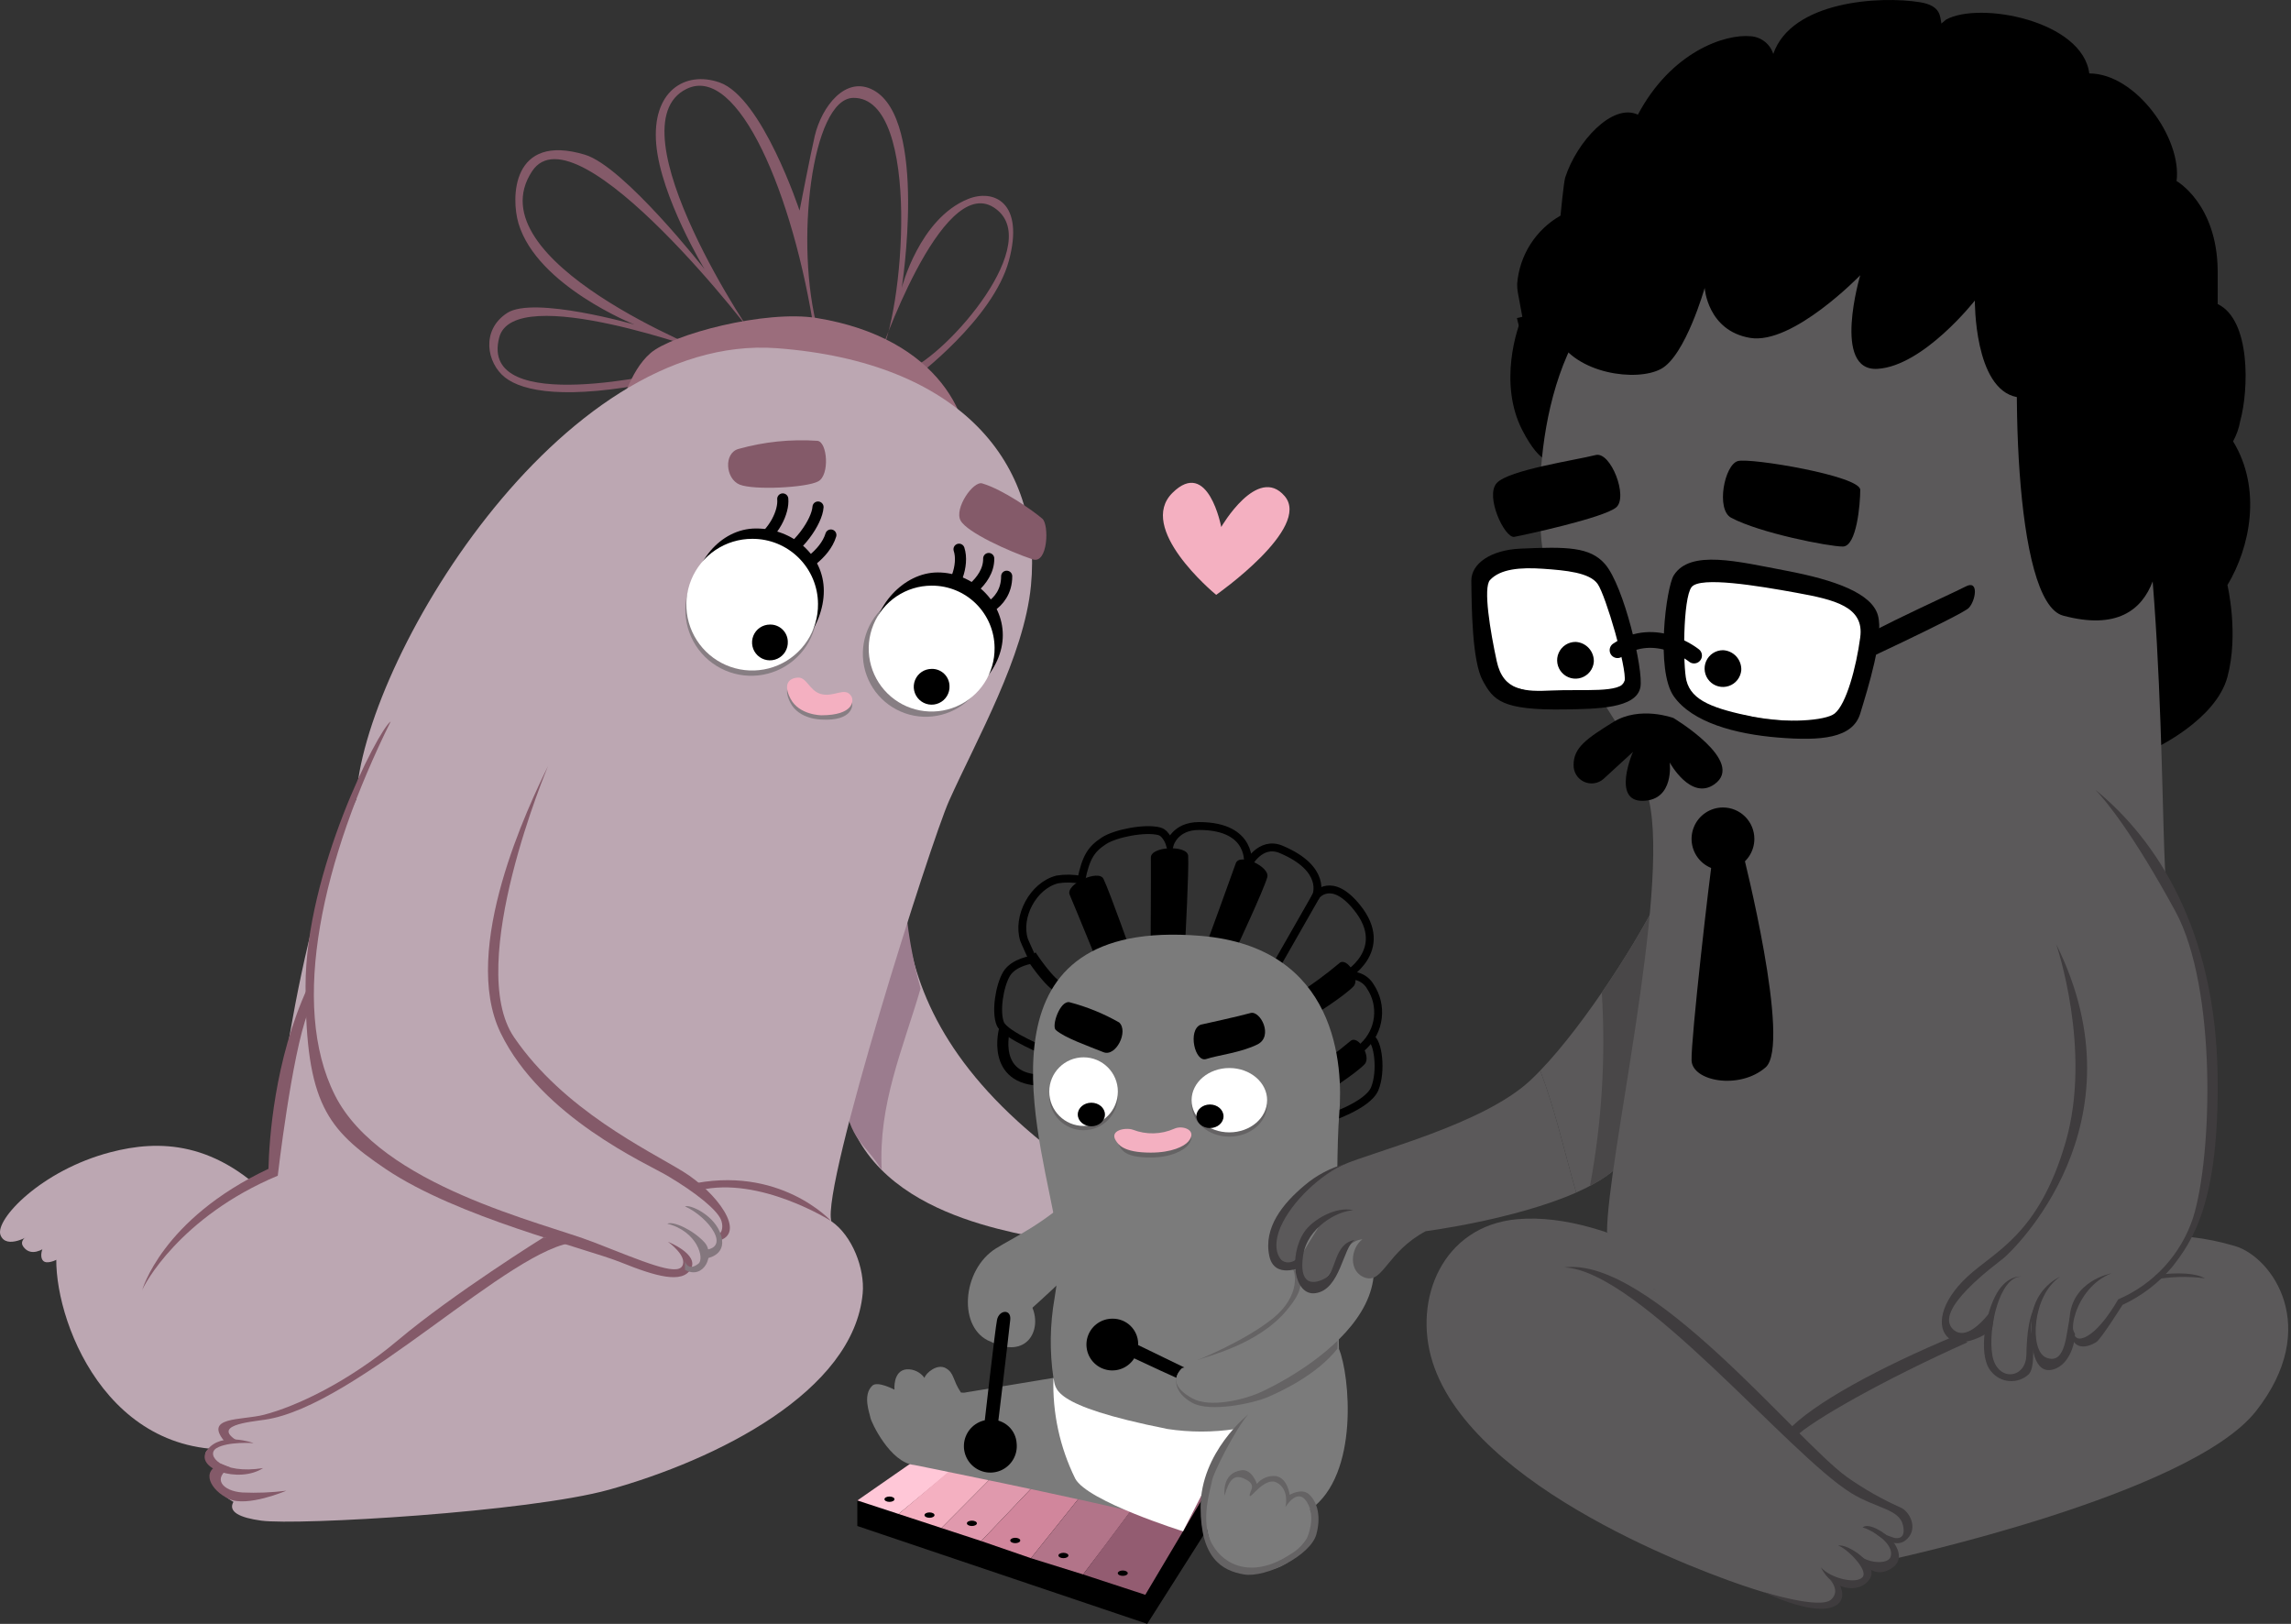 <svg xmlns="http://www.w3.org/2000/svg" width="206" height="146" viewBox="0 0 206 146" fill="none"><rect x="0" y="0" width="206" height="146" fill="#333333" stroke="none"/><g clip-path="url(#clip0_136:320)"><path d="M109.355 53.483C109.024 53.21 102.212 47.495 105.425 44.312C108.638 41.13 109.809 47.383 109.809 47.383C109.809 47.383 113.075 41.748 115.515 44.607C117.955 47.467 109.355 53.483 109.355 53.483Z" fill="#F4B0C1"></path><path d="M77.088 134.905V137.202L103.155 146L108.542 137.513L108.457 134.18L85.376 130.535L77.088 134.905Z" fill="black"></path><path d="M95.477 130.937L88.228 138.553L92.701 140.095L99.406 131.72C97.734 131.414 97.061 131.228 95.477 130.937Z" fill="#D1869C"></path><path d="M85.507 129.057L77.089 134.905L80.798 136.12L88.463 129.797C87.122 129.543 85.794 129.126 85.507 129.057Z" fill="#FFC7D7"></path><path d="M88.226 129.749C88.38 129.749 80.797 136.12 80.797 136.12L84.652 137.382L91.74 130.248C90.51 130.02 89.149 129.924 88.226 129.749Z" fill="#F4B0C1"></path><path d="M91.739 130.248L84.651 137.382L88.226 138.553L95.474 130.937C94.03 130.672 93.026 130.489 91.739 130.248Z" fill="#E099AD"></path><path d="M99.402 131.719L92.697 140.094L97.393 141.556C99.733 138.528 104.143 132.518 104.143 132.518C103.012 132.313 100.727 131.96 99.402 131.719Z" fill="#B27489"></path><path d="M104.141 132.518L97.391 141.556L102.982 143.387L108.928 133.385C108.928 133.385 106.951 133.028 104.141 132.518Z" fill="#935C71"></path><path d="M80.429 134.792C80.429 134.925 80.227 135.033 79.979 135.033C79.731 135.033 79.529 134.925 79.529 134.792C79.529 134.659 79.731 134.552 79.979 134.552C80.227 134.552 80.429 134.66 80.429 134.792Z" fill="black"></path><path d="M84.028 136.223C84.028 136.355 83.826 136.463 83.578 136.463C83.329 136.463 83.128 136.355 83.128 136.223C83.128 136.09 83.329 135.981 83.578 135.981C83.826 135.981 84.028 136.089 84.028 136.223Z" fill="black"></path><path d="M87.84 136.961C87.84 137.094 87.638 137.202 87.39 137.202C87.142 137.202 86.94 137.094 86.94 136.961C86.94 136.828 87.142 136.72 87.39 136.72C87.638 136.72 87.84 136.828 87.84 136.961Z" fill="black"></path><path d="M91.739 138.503C91.739 138.637 91.537 138.745 91.289 138.745C91.04 138.745 90.839 138.637 90.839 138.503C90.839 138.37 91.04 138.262 91.289 138.262C91.537 138.262 91.739 138.37 91.739 138.503Z" fill="black"></path><path d="M96.07 139.853C96.07 139.986 95.868 140.094 95.62 140.094C95.371 140.094 95.17 139.986 95.17 139.853C95.17 139.72 95.371 139.612 95.62 139.612C95.868 139.612 96.07 139.72 96.07 139.853Z" fill="black"></path><path d="M101.407 141.443C101.407 141.577 101.206 141.684 100.958 141.684C100.709 141.684 100.508 141.577 100.508 141.443C100.508 141.31 100.709 141.202 100.958 141.202C101.206 141.202 101.407 141.31 101.407 141.443Z" fill="black"></path><path d="M106.826 134.057C106.826 134.189 106.625 134.297 106.377 134.297C106.128 134.297 105.927 134.189 105.927 134.057C105.927 133.924 106.128 133.816 106.377 133.816C106.625 133.816 106.826 133.924 106.826 134.057Z" fill="black"></path><path d="M101.857 133.175C101.857 133.308 101.655 133.416 101.407 133.416C101.159 133.416 100.957 133.308 100.957 133.175C100.957 133.042 101.158 132.934 101.407 132.934C101.656 132.934 101.857 133.042 101.857 133.175Z" fill="black"></path><path d="M97.842 132.19C97.842 132.323 97.641 132.431 97.392 132.431C97.144 132.431 96.942 132.323 96.942 132.19C96.942 132.057 97.144 131.949 97.392 131.949C97.641 131.949 97.842 132.057 97.842 132.19Z" fill="black"></path><path d="M93.731 131.478C93.731 131.611 93.529 131.719 93.281 131.719C93.033 131.719 92.831 131.611 92.831 131.478C92.831 131.345 93.033 131.237 93.281 131.237C93.529 131.237 93.731 131.345 93.731 131.478Z" fill="black"></path><path d="M73.55 29.706C71.421 22.004 72.977 8.835 76.733 8.8C82.926 8.742 81.253 28.583 78.995 32.197C78.995 32.197 84.612 15.634 89.348 18.645C94.085 21.657 85.255 31.849 81.6 33.296L82.296 33.933C82.296 33.933 89.284 28.721 90.713 23.451C92.141 18.18 89.344 16.965 87.044 17.892C82.665 19.656 81.081 25.883 81.081 25.883C81.081 25.883 83.458 10.77 78.533 8.104C76.025 6.747 73.878 9.61 73.262 12.217C72.908 13.715 71.893 18.934 71.893 18.934C71.893 18.934 68.534 8.742 64.692 7.41C61.577 6.331 58.59 8.222 59.006 12.97C59.421 17.718 63.353 24.205 63.353 24.205C63.353 24.205 56.116 14.966 52.59 13.908C45.986 11.927 45.941 17.81 46.623 20.093C48.303 25.71 57.059 29.186 57.059 29.186C57.059 29.186 47.989 26.579 45.598 28.142C43.206 29.706 43.786 32.66 45.407 33.934C47.029 35.208 50.908 35.961 59.006 34.34L60.464 33.355C60.464 33.355 42.989 37.601 44.888 30.344C46.221 25.247 63.942 31.791 63.942 31.791C63.942 31.791 42.542 23.455 47.839 15.402C51.838 9.321 68.257 30.558 68.141 30.749C68.026 30.941 54.849 11.348 61.741 7.989C66.353 5.741 71.349 17.423 73.265 30.112" fill="#845A69"></path><path d="M55.164 38.364C55.835 36.611 56.566 33.416 58.494 31.745C60.421 30.075 68.793 27.832 73.466 28.597C84.456 30.396 87.816 37.785 86.941 42.381" fill="#9B6D7C"></path><path d="M95.169 111.686C92.037 110.809 77.687 109.571 75.789 98.471L82.373 68.864C80.795 79.129 77.571 93.288 100.347 107.372" fill="#BCA7B2"></path><path d="M82.775 88.88C80.429 80.271 81.451 74.871 82.375 68.864L75.791 98.471C76.525 102.77 77.613 102.532 79.282 105.199C78.97 99.271 81.168 94.372 82.775 88.88Z" fill="#9B7C8E"></path><path d="M5.326 111.248C3.975 115.371 7.659 129.156 18.845 130.248C17.715 130.897 19.636 131.719 19.636 131.719C19.636 131.719 18.395 133.566 20.989 135.033C20.475 135.933 21.587 136.463 23.495 136.72C26.777 137.163 47.516 135.949 54.753 133.941C64.391 131.264 76.765 125.138 77.571 116.282C77.772 114.072 76.636 111.09 74.751 109.802C73.852 106.666 83.689 75.677 85.336 72.004C87.838 66.425 92.079 59.04 92.701 52.656C93.766 41.718 86.412 32.556 69.868 31.308C50.278 29.831 32.536 59.672 32.033 71.875C26.388 83.177 24.332 105.539 24.332 105.539L5.326 111.248Z" fill="#BCA7B2"></path><path d="M62.887 107.017C68.31 105.708 74.73 109.77 74.753 109.802C74.753 109.802 70.084 104.64 61.867 106.522" fill="#845A69"></path><path d="M23.654 131.996C19.898 132.589 18.449 130.807 19.477 130.197C20.506 129.586 22.805 129.749 22.805 129.749C22.805 129.749 19.92 128.681 18.641 130.354C17.362 132.028 21.47 133.425 23.654 131.996Z" fill="#845A69"></path><path d="M20.708 131.936C19.038 132.932 20.017 134.058 21.788 134.188C23.108 134.248 24.432 134.194 25.743 134.029C25.743 134.029 22.231 135.538 20.581 134.767C18.932 133.996 17.973 132.223 19.905 131.62" fill="#845A69"></path><path d="M21.441 129.604C18.935 128.158 22.384 127.854 23.818 127.644C32.172 126.423 46.052 111.986 51.835 111.686L48.882 111.248C48.882 111.248 40.791 116.286 35.779 120.501C31.264 124.298 26.581 126.461 23.754 127.196C21.702 127.729 18.128 127.311 20.33 129.751" fill="#845A69"></path><path d="M24.975 108.442C19.506 102.465 14.219 102.479 9.938 103.595C3.71 105.218 -0.471 109.656 0.043 111.035C0.557 112.414 2.741 111.035 2.741 111.035L4.177 110.867L7.047 113.489L24.975 108.442Z" fill="#BCA7B2"></path><path d="M4.155 109.63C2.741 111.035 1.41 111.409 2.227 112.245C3.448 113.494 5.697 110.691 5.697 110.691" fill="#BCA7B2"></path><path d="M5.697 109.974C3.448 111.734 3.384 113.401 4.155 113.486C4.926 113.571 6.276 112.565 6.276 112.565" fill="#BCA7B2"></path><path d="M60.06 111.648C60.06 111.648 61.859 112.929 61.345 113.828C60.831 114.728 57.875 113.443 53.377 111.686C48.879 109.93 34.228 106.631 30.116 98.471C26.003 90.311 29.002 77.244 35.128 64.864C33.971 65.678 27.456 78.438 27.474 88.695C27.492 99.186 29.431 101.561 34.657 105.089C41.134 109.462 52.649 112.217 55.819 113.494C58.989 114.771 61.342 115.433 62.116 114.098C62.891 112.762 60.06 111.648 60.06 111.648Z" fill="#845A69"></path><path d="M61.437 105.346C58.231 103.376 50.691 99.81 46.221 93.256C41.751 86.702 49.284 68.864 49.284 68.864C47.592 72.318 41.337 85.298 45.018 92.877C48.698 100.457 58.184 104.629 60.004 105.708C62.667 107.286 64.425 108.762 64.813 109.63C65.028 110.11 65.023 110.864 64.505 111.043C64.53 111.226 64.521 111.413 64.479 111.594C67.329 110.949 64.34 107.13 61.437 105.346Z" fill="#845A69"></path><path d="M27.673 91.081C26.232 94.84 24.975 105.708 24.975 105.708C16.171 109.395 12.894 115.578 12.766 116.053C12.766 116.053 14.501 109.63 24.139 105.089C24.203 102.528 24.653 95.322 27.673 88.768" fill="#845A69"></path><path d="M73.465 54.768C73.48 55.941 73.145 57.093 72.503 58.076C71.862 59.059 70.942 59.829 69.862 60.288C68.781 60.747 67.589 60.875 66.436 60.654C65.283 60.434 64.222 59.876 63.386 59.051C62.551 58.227 61.98 57.172 61.746 56.022C61.512 54.871 61.625 53.678 62.071 52.592C62.517 51.506 63.275 50.577 64.25 49.923C65.225 49.27 66.373 48.921 67.546 48.921C69.107 48.911 70.607 49.522 71.717 50.618C72.827 51.715 73.456 53.208 73.465 54.768V54.768Z" fill="#877E83"></path><path d="M74.708 48.103C74.151 49.927 71.95 51.123 71.755 51.133" stroke="black" stroke-miterlimit="10" stroke-linecap="round"></path><path d="M67.984 48.92C69.612 47.9 70.494 46.015 70.383 44.859" stroke="black" stroke-miterlimit="10" stroke-linecap="round"></path><path d="M69.87 50.214C71.755 49.381 73.466 46.915 73.554 45.587" stroke="black" stroke-miterlimit="10" stroke-linecap="round"></path><path d="M74.075 53.127C74.075 56.356 71.425 59.797 68.156 59.797C66.596 59.806 65.096 59.196 63.986 58.099C62.876 57.003 62.246 55.51 62.236 53.95C62.236 50.721 64.716 47.515 67.985 47.515C71.254 47.515 74.075 49.899 74.075 53.127Z" fill="black"></path><path d="M73.553 54.293C73.568 55.467 73.233 56.618 72.591 57.601C71.949 58.584 71.03 59.354 69.95 59.813C68.869 60.272 67.677 60.4 66.524 60.18C65.371 59.959 64.309 59.401 63.474 58.576C62.639 57.751 62.068 56.697 61.834 55.547C61.6 54.396 61.713 53.203 62.159 52.117C62.605 51.031 63.363 50.102 64.338 49.448C65.313 48.795 66.46 48.446 67.634 48.446C69.195 48.436 70.695 49.047 71.805 50.144C72.915 51.24 73.544 52.733 73.553 54.293V54.293Z" fill="white"></path><path d="M88.901 58.717C88.915 59.839 88.595 60.94 87.981 61.88C87.368 62.819 86.489 63.555 85.456 63.994C84.423 64.433 83.283 64.555 82.181 64.344C81.079 64.134 80.064 63.6 79.266 62.812C78.467 62.023 77.922 61.015 77.698 59.915C77.474 58.815 77.582 57.674 78.008 56.636C78.435 55.598 79.16 54.71 80.092 54.086C81.024 53.461 82.121 53.127 83.243 53.127C84.735 53.118 86.169 53.702 87.23 54.751C88.291 55.799 88.892 57.226 88.901 58.717V58.717Z" fill="#877E83"></path><path d="M90.518 51.81C90.526 54.606 87.476 55.311 88.114 54.666" stroke="black" stroke-miterlimit="10" stroke-linecap="round"></path><path d="M88.902 50.214C88.933 52.406 86.234 53.769 86.234 53.769" stroke="black" stroke-miterlimit="10" stroke-linecap="round"></path><path d="M86.234 49.381C86.705 50.813 85.84 53.043 84.777 53.555" stroke="black" stroke-miterlimit="10" stroke-linecap="round"></path><path d="M90.169 57.11C90.169 60.197 87.267 63.271 84.142 63.271C82.651 63.28 81.216 62.696 80.155 61.648C79.094 60.599 78.493 59.173 78.483 57.681C78.483 54.597 81.201 51.468 84.326 51.468C87.451 51.468 90.169 54.023 90.169 57.11Z" fill="black"></path><path d="M89.43 58.246C89.443 59.368 89.123 60.469 88.51 61.408C87.896 62.348 87.017 63.084 85.984 63.523C84.951 63.962 83.812 64.084 82.709 63.873C81.607 63.663 80.592 63.129 79.794 62.34C78.996 61.552 78.45 60.544 78.226 59.444C78.002 58.344 78.11 57.203 78.537 56.165C78.963 55.127 79.688 54.239 80.62 53.614C81.552 52.99 82.649 52.656 83.771 52.656C85.263 52.647 86.697 53.231 87.758 54.279C88.819 55.328 89.42 56.754 89.43 58.246Z" fill="white"></path><path d="M70.837 57.68C70.853 58.002 70.773 58.32 70.607 58.596C70.44 58.871 70.195 59.09 69.903 59.224C69.611 59.358 69.285 59.402 68.967 59.349C68.65 59.297 68.356 59.15 68.123 58.929C67.889 58.707 67.728 58.421 67.659 58.107C67.591 57.792 67.618 57.465 67.737 57.166C67.856 56.867 68.062 56.611 68.328 56.431C68.595 56.251 68.909 56.154 69.231 56.154C69.646 56.144 70.048 56.299 70.349 56.585C70.651 56.871 70.826 57.265 70.837 57.68Z" fill="black"></path><path d="M85.377 61.666C85.394 61.987 85.313 62.306 85.147 62.581C84.98 62.856 84.735 63.075 84.443 63.209C84.15 63.344 83.825 63.388 83.507 63.335C83.19 63.282 82.896 63.136 82.663 62.914C82.43 62.693 82.268 62.406 82.199 62.092C82.13 61.778 82.157 61.45 82.277 61.152C82.396 60.853 82.602 60.597 82.868 60.416C83.135 60.236 83.449 60.14 83.771 60.14C84.186 60.129 84.588 60.284 84.889 60.571C85.191 60.857 85.366 61.251 85.377 61.666Z" fill="black"></path><path d="M66.412 40.361C65.052 40.733 65.23 43.059 66.515 43.573C67.8 44.087 72.542 43.851 73.583 43.274C74.624 42.697 74.394 39.718 73.498 39.633C71.112 39.471 68.715 39.717 66.412 40.361V40.361Z" fill="#845A69"></path><path d="M86.376 46.807C85.777 45.736 87.499 43.22 88.319 43.463C90.174 44.014 92.843 45.879 93.722 46.633C94.353 47.177 94.226 50.752 92.855 50.292C90.712 49.573 86.975 47.879 86.376 46.807Z" fill="#845A69"></path><path d="M71.069 63.183C70.409 61.893 70.925 61.355 71.755 61.309C72.526 61.266 72.783 62.457 73.754 62.765C74.968 63.151 75.996 62.051 76.557 62.999C76.793 63.398 76.644 64.864 73.855 64.695C73.855 64.693 71.841 64.693 71.069 63.183Z" fill="#877E83"></path><path d="M71.069 62.798C70.409 61.508 70.925 60.969 71.755 60.923C72.526 60.88 72.783 62.072 73.754 62.38C74.968 62.765 75.996 61.666 76.557 62.613C76.793 63.012 76.738 64.31 73.855 64.31C73.855 64.307 71.841 64.307 71.069 62.798Z" fill="#F4B0C1"></path><path d="M63.042 112.394C65.972 112.394 63.679 109.387 61.594 108.467C62.03 108.257 64.341 109.272 64.857 111.128C65.373 112.984 63.366 113.173 63.366 113.173" fill="#84777E"></path><path d="M61.594 113.4C61.594 113.4 61.839 114.363 62.801 113.614C63.366 113.176 62.715 110.701 60.001 110.024C60.531 109.759 62.305 110.572 63.333 111.686C64.361 112.801 63.268 115.114 61.594 114.171" fill="#84777E"></path><path d="M90.329 92.539C90.329 92.539 89.049 97.121 93.73 97.121" stroke="black" stroke-miterlimit="10"></path><path d="M123.212 93.313C123.931 93.587 124.253 96.35 123.61 97.892C122.968 99.434 119.286 100.592 119.286 100.592" stroke="black" stroke-width="0.709" stroke-miterlimit="10"></path><path d="M92.702 85.904C92.702 85.904 94.36 88.477 95.394 88.88" stroke="black" stroke-miterlimit="10"></path><path d="M114.648 87.011L118.357 80.513" stroke="black" stroke-width="0.709" stroke-miterlimit="10"></path><path d="M120.412 86.613C121.098 85.95 122.337 88.005 121.71 88.676C120.901 89.541 118.146 91.276 118.146 91.276L116.689 89.349C117.988 88.518 119.231 87.604 120.412 86.613Z" fill="black"></path><path d="M121.409 93.614C122.095 92.952 123.335 95.007 122.707 95.678C121.899 96.543 119.143 98.278 119.143 98.278L117.687 96.35C118.985 95.519 120.229 94.606 121.409 93.614V93.614Z" fill="black"></path><path d="M111.118 77.619C111.455 76.648 114.226 77.927 113.95 78.873C113.596 80.088 111.212 85.175 111.212 85.175L108.531 84.747C108.531 84.747 110.617 79.053 111.118 77.619Z" fill="black"></path><path d="M103.482 77.102C103.471 76.073 106.776 75.963 106.836 76.945C106.914 78.209 106.579 84.447 106.579 84.447L103.462 84.684C103.462 84.684 103.499 78.62 103.482 77.102Z" fill="black"></path><path d="M96.181 80.445C95.777 79.5 98.787 78.131 99.219 79.015C99.776 80.154 101.855 86.043 101.855 86.043L99.066 87.457C99.066 87.457 96.778 81.84 96.181 80.445Z" fill="black"></path><path d="M94.347 94.659C94.347 94.659 90.368 93.096 89.941 92.037C89.513 90.978 89.855 88.676 90.498 87.578C91.141 86.48 92.87 86.27 92.87 86.27C92.87 86.27 92.138 84.676 92.083 84.508C91.419 82.459 92.87 79.627 95.075 79.068C95.788 78.956 96.516 78.971 97.224 79.111C97.649 77.054 98.121 76.342 99.259 75.598C100.306 74.913 102.984 74.403 104.245 74.741C104.89 74.913 105.19 75.898 105.19 75.898C105.19 75.898 105.637 74.267 107.812 74.267C112.732 74.267 112.2 77.766 112.2 77.766C112.2 77.766 113.297 75.567 115.199 76.369C119.369 78.126 118.355 80.513 118.355 80.513C118.355 80.513 119.713 78.742 122.01 81.581C125.15 85.461 120.909 87.806 120.909 87.806C121.339 87.67 121.803 87.685 122.224 87.849C122.645 88.013 122.997 88.315 123.222 88.706C123.77 89.53 124.008 90.522 123.891 91.505C123.775 92.488 123.313 93.398 122.588 94.071C122.244 94.418 119.195 97.056 119.195 97.056" stroke="black" stroke-width="0.709" stroke-miterlimit="10"></path><path d="M92.83 117.58C92.83 117.58 94.372 116.206 95.618 114.985L97.114 107.017C93.601 110.23 91.247 111.187 89.553 112.244C86.469 114.172 86.083 119.483 89.103 120.64" fill="#7B7B7B"></path><path d="M120.397 121.282C120.397 121.282 120.011 105.074 120.419 100.206C120.785 95.828 120.298 85.161 107.953 84.141C87.89 82.483 93.079 100.591 94.707 109.026C95.235 111.56 95.274 114.171 94.822 116.72C94.405 119.088 94.37 121.507 94.72 123.885L86.68 125.218L86.403 125.202C85.631 124.045 85.824 123.467 85.053 123.017C84.282 122.567 83.254 123.436 83.125 123.885C82.945 123.632 82.703 123.428 82.422 123.293C82.141 123.158 81.83 123.096 81.519 123.114C80.273 123.232 80.427 124.945 80.427 124.945C80.427 124.945 78.907 124.134 78.435 124.585C77.535 125.439 78.204 127.086 78.268 127.472C78.332 127.857 80.041 131.527 82.226 131.72C82.226 131.72 96.023 134.477 104.3 136.48C105.59 135.329 106.922 134.219 108.251 133.107C108.251 134.655 108.066 136.017 108.142 137.417L108.54 137.514C109.086 140.818 111.345 141.473 113.863 141.204C116.381 140.935 118.832 137.954 117.802 135.731C122.26 132.589 121.361 123.596 120.397 121.282Z" fill="#7B7B7B"></path><path d="M111.08 128.479C109.056 128.789 106.996 128.789 104.972 128.479C94.182 126.327 94.979 124.785 94.722 123.885C94.622 127.016 95.294 130.123 96.678 132.933C97.758 134.984 106.376 137.679 106.376 137.679L111.08 128.479Z" fill="white"></path><path d="M97.431 101.618C99.135 101.618 100.515 100.237 100.515 98.533C100.515 96.83 99.135 95.449 97.431 95.449C95.728 95.449 94.347 96.83 94.347 98.533C94.347 100.237 95.728 101.618 97.431 101.618Z" fill="#656364"></path><path d="M97.431 101.232C99.135 101.232 100.515 99.851 100.515 98.147C100.515 96.444 99.135 95.063 97.431 95.063C95.728 95.063 94.347 96.444 94.347 98.147C94.347 99.851 95.728 101.232 97.431 101.232Z" fill="white"></path><path d="M110.54 102.196C112.416 102.196 113.936 100.901 113.936 99.304C113.936 97.707 112.416 96.412 110.54 96.412C108.665 96.412 107.145 97.707 107.145 99.304C107.145 100.901 108.665 102.196 110.54 102.196Z" fill="#656364"></path><path d="M110.54 101.81C112.416 101.81 113.936 100.515 113.936 98.918C113.936 97.321 112.416 96.026 110.54 96.026C108.665 96.026 107.145 97.321 107.145 98.918C107.145 100.515 108.665 101.81 110.54 101.81Z" fill="white"></path><path d="M98.132 101.265C98.806 101.265 99.353 100.79 99.353 100.204C99.353 99.618 98.806 99.144 98.132 99.144C97.458 99.144 96.911 99.618 96.911 100.204C96.911 100.79 97.458 101.265 98.132 101.265Z" fill="black"></path><path d="M108.796 101.425C109.47 101.425 110.017 100.95 110.017 100.364C110.017 99.779 109.47 99.304 108.796 99.304C108.122 99.304 107.575 99.779 107.575 100.364C107.575 100.95 108.122 101.425 108.796 101.425Z" fill="black"></path><path d="M107.953 92.131C106.78 92.622 107.436 95.558 108.464 95.215C109.492 94.872 111.594 94.641 113.066 93.904C114.537 93.168 113.319 90.824 112.441 91.081C111.564 91.338 107.953 92.131 107.953 92.131Z" fill="black"></path><path d="M96.16 90.107C97.724 90.515 99.228 91.127 100.633 91.928C101.499 92.734 100.332 95.052 99.219 94.601C97.787 94.022 95.749 93.319 94.936 92.609C94.523 92.249 95.316 89.941 96.16 90.107Z" fill="black"></path><path d="M100.515 102.808C99.878 101.844 101.204 101.791 101.855 102.011C102.451 102.243 103.088 102.355 103.729 102.34C104.369 102.326 105 102.184 105.586 101.925C106.337 101.571 107.738 101.789 106.836 102.941C106.487 103.388 105.36 104.072 103.462 104.072C100.956 104.073 100.836 103.295 100.515 102.808Z" fill="#656364"></path><path d="M100.349 102.575C99.707 101.616 101.205 101.349 101.855 101.569C102.452 101.801 103.089 101.913 103.73 101.898C104.37 101.883 105.001 101.742 105.586 101.483C106.338 101.129 107.739 101.616 106.837 102.645C106.464 103.072 105.361 103.631 103.463 103.631C100.957 103.633 100.536 102.857 100.349 102.575Z" fill="#F4B0C1"></path><path d="M89.103 120.64C92.307 122.225 93.687 119.619 92.831 117.58C91.974 115.542 90.838 116.053 90.838 116.053" fill="#7B7B7B"></path><path d="M90.838 118.666C90.693 120.122 89.653 128.69 89.653 128.69L88.461 128.476C88.461 128.476 89.468 119.562 89.65 118.664C89.831 117.766 90.939 117.657 90.838 118.666Z" fill="black"></path><path d="M100.85 120.211L108.486 123.917C108.486 123.917 109.128 124.945 108.486 124.945C107.843 124.945 100.74 121.539 100.74 121.539" fill="black"></path><path d="M111.079 122.213C110.318 122.44 106.287 123.015 106.287 123.015C105.391 123.885 105.584 125.22 107.191 126.12C108.797 127.019 112.719 126.168 114.037 125.595C115.289 125.05 118.406 123.595 120.257 121.262C120.257 121.262 120.478 118.566 119.185 117.171C118.65 118.923 114.286 121.258 111.079 122.213Z" fill="#656364"></path><path d="M119.315 107.017C130.657 116.337 115.88 124.075 113.181 125.249C111.863 125.822 108.797 126.616 107.19 125.716C105.584 124.816 105.391 123.888 106.287 123.017C106.287 123.017 110.318 121.702 111.079 121.475C112.556 121.081 113.874 120.24 114.852 119.066C115.83 117.892 116.42 116.444 116.541 114.921" fill="#7B7B7B"></path><path d="M91.416 129.797C91.462 130.274 91.362 130.755 91.129 131.175C90.896 131.594 90.542 131.934 90.113 132.149C89.684 132.363 89.2 132.443 88.724 132.378C88.249 132.312 87.804 132.104 87.449 131.781C87.094 131.458 86.845 131.036 86.735 130.569C86.624 130.102 86.658 129.612 86.831 129.164C87.004 128.717 87.308 128.332 87.704 128.061C88.1 127.789 88.569 127.644 89.049 127.644C89.648 127.617 90.233 127.828 90.677 128.231C91.121 128.635 91.386 129.198 91.416 129.797Z" fill="black"></path><path d="M102.341 120.789C102.36 121.253 102.241 121.712 101.997 122.108C101.754 122.503 101.398 122.817 100.975 123.008C100.552 123.2 100.081 123.26 99.623 123.182C99.165 123.103 98.742 122.89 98.406 122.568C98.071 122.247 97.84 121.833 97.742 121.379C97.644 120.925 97.684 120.452 97.857 120.021C98.03 119.59 98.328 119.221 98.713 118.961C99.098 118.701 99.552 118.562 100.016 118.562C100.62 118.549 101.203 118.777 101.639 119.194C102.075 119.612 102.327 120.186 102.341 120.789V120.789Z" fill="black"></path><path d="M107.609 122.31C108.509 121.925 113.11 120.929 115.716 117.784C116.863 116.399 117.625 115.049 116.055 113.828C116.559 114.195 116.991 116.506 114.421 118.562C111.85 120.618 107.609 122.31 107.609 122.31Z" fill="#656364"></path><path d="M110.116 134.455C110.501 133.041 110.969 132.539 111.851 132.934C113.094 133.491 112.365 134.005 112.365 134.455C112.365 134.905 113.705 132.72 114.802 133.298C115.899 133.877 115.642 135.29 115.578 135.483C115.514 135.676 116.606 133.623 117.506 135.035C118.406 136.447 117.506 138.311 117.506 138.311C117.148 138.895 116.65 139.381 116.056 139.724C112.779 141.906 110.135 140.881 108.988 138.825C107.842 136.768 108.895 133.748 108.988 133.106C109.082 132.463 111.08 128.479 112.237 127.17C112.237 127.17 107.954 130.556 107.953 135.516C107.953 140.094 109.881 141.222 111.852 141.556C113.822 141.89 117.849 139.842 118.363 137.952C118.877 136.062 118.278 134.804 117.635 134.297C116.992 133.791 115.964 134.4 115.964 134.4C115.964 134.4 115.793 132.934 114.764 132.72C114.438 132.677 114.106 132.718 113.8 132.84C113.494 132.962 113.224 133.16 113.017 133.415C113.017 133.415 112.576 132.067 111.639 132.189C109.795 132.431 110.116 134.455 110.116 134.455Z" fill="#656364"></path><path d="M193.751 67.281C193.751 67.281 199.241 64.744 200.284 60.862C201.328 56.981 200.284 52.602 200.284 52.602C202.319 49.231 203.405 43.951 200.791 39.681C201.105 39.108 201.323 38.488 201.437 37.845C202.208 35.029 202.389 28.763 199.407 27.336C199.407 27.336 199.419 25.197 199.407 24.278C199.332 18.317 195.712 16.278 195.712 16.278C196.204 12.423 192.037 6.598 187.862 6.603C187.249 1.849 177.989 0.094 174.974 1.768L174.567 2.117C174.432 1.527 174.567 0.516 172.655 0.202C169.052 -0.39 161.089 0.084 159.448 4.85C159.309 4.415 159.045 4.032 158.688 3.749C158.331 3.466 157.897 3.296 157.443 3.26C155.09 3.025 150.266 4.672 147.274 10.309C144.974 9.23 141.765 12.762 140.738 15.964C140.603 16.386 140.316 19.387 140.316 19.387C139.213 20.014 138.281 20.902 137.602 21.973C136.922 23.045 136.516 24.266 136.419 25.531C136.415 25.805 136.438 26.078 136.489 26.347L136.883 28.482C136.421 29.423 134.713 34.478 136.883 38.681C138.607 42.023 139.647 41.413 139.647 41.413" fill="black"></path><path d="M198.042 28.616C196.933 32.493 195.003 36.516 191.164 39.681" stroke="black" stroke-miterlimit="10"></path><path d="M191.164 50.031C191.164 50.031 196.943 47.191 199.919 41.414" stroke="black" stroke-miterlimit="10"></path><path d="M199.665 53.556C199.365 54.053 199.665 53.556 199.333 53.96C198.308 55.208 192.744 58.458 192.744 58.458" stroke="black" stroke-miterlimit="10"></path><path d="M138.494 96.253C139.822 99.735 140.646 103.465 141.725 107.222C143.751 106.326 145.431 105.243 146.228 103.953L149.364 80.269C147.535 84.166 142.582 92.012 138.494 96.253Z" fill="#5B595A"></path><path d="M146.856 84.849C146.01 86.252 145.046 87.754 144.028 89.239C144.392 95.056 144.035 100.895 142.967 106.625C144.426 105.854 145.6 104.97 146.227 103.954L149.363 80.271C148.792 81.488 147.915 83.093 146.856 84.849Z" fill="#494748"></path><path d="M180.028 25.14C180.91 19.964 185.379 12.255 187.25 8.11" stroke="black" stroke-miterlimit="10"></path><path d="M174.05 2.839C173.42 3.188 168.978 8.905 168.891 22.685" stroke="black" stroke-miterlimit="10"></path><path d="M159.271 6.927C158.116 10.066 156.826 15.678 157.599 24.748" stroke="black" stroke-miterlimit="10"></path><path d="M147.273 11.495C146.415 16.385 146.974 21.419 148.885 26.002" stroke="black" stroke-miterlimit="10"></path><path d="M140.596 21.033C140.835 24.221 141.536 28.09 142.935 30.38" stroke="black" stroke-miterlimit="10"></path><path d="M136.884 28.483C137.534 31.249 138.874 34.837 140.974 35.806C142.676 36.591 141.052 37.845 141.052 37.845" stroke="black" stroke-miterlimit="10"></path><path d="M186.616 33.218C190.117 26.603 193.225 21.413 194.738 18.556" stroke="black" stroke-miterlimit="10"></path><path d="M171.791 19.729C166.632 19.02 153.439 18.788 145.442 25.611C137.444 32.433 138.137 47.116 138.854 50.313C141.664 62.841 146.389 63.724 148.272 71.956C150.154 80.187 144.5 104.422 144.5 110.775L161.91 131.713L188.26 126.772C188.26 126.772 195.283 114.575 196.612 111.48C202.176 98.526 197.985 83.444 194.787 79.803C194.2 74.073 194.77 42.491 189.828 33.395C186.058 26.451 179.781 20.827 171.791 19.729Z" fill="#5B595A"></path><path d="M164.505 59.177C165.288 57.932 175.506 53.393 176.74 52.736C177.973 52.078 177.646 54.026 177.019 54.666C176.392 55.306 165.603 60.313 165.603 60.313" fill="black"></path><path d="M132.916 51.288C132.659 52.137 132.582 58.47 133.524 60.352C134.465 62.233 143.248 63.018 143.248 63.018C144.126 62.952 144.949 62.563 145.557 61.925C146.165 61.288 146.516 60.448 146.541 59.568C146.699 57.371 144.254 51.175 143.313 50.392C142.373 49.608 133.248 50.193 132.916 51.288Z" fill="white"></path><path d="M150.934 52.666C149.443 54.235 149.807 61.486 150.934 62.391C153.278 64.273 164.187 65.763 165.834 64.273C167.482 62.783 168.791 57.215 168.253 55.333C167.716 53.451 152.424 51.098 150.934 52.666Z" fill="white"></path><path d="M143.312 59.507C143.285 59.827 143.165 60.132 142.967 60.385C142.77 60.637 142.503 60.827 142.199 60.931C141.895 61.034 141.568 61.047 141.257 60.968C140.946 60.889 140.665 60.72 140.448 60.484C140.231 60.247 140.087 59.953 140.035 59.636C139.982 59.319 140.023 58.994 140.153 58.701C140.282 58.407 140.494 58.157 140.763 57.982C141.032 57.807 141.346 57.714 141.667 57.714C142.123 57.734 142.552 57.935 142.86 58.271C143.168 58.607 143.331 59.051 143.312 59.507V59.507Z" fill="black"></path><path d="M156.571 60.251C156.544 60.571 156.424 60.876 156.226 61.129C156.028 61.382 155.761 61.572 155.458 61.675C155.154 61.779 154.826 61.792 154.515 61.712C154.204 61.633 153.923 61.465 153.706 61.228C153.489 60.992 153.346 60.697 153.294 60.38C153.241 60.064 153.282 59.739 153.412 59.445C153.541 59.151 153.753 58.901 154.022 58.726C154.291 58.551 154.605 58.458 154.926 58.458C155.381 58.479 155.81 58.679 156.118 59.015C156.427 59.351 156.589 59.796 156.571 60.251V60.251Z" fill="black"></path><path d="M143.482 40.911C144.831 40.569 146.424 44.676 145.325 45.617C144.227 46.558 137.019 48.11 136.162 48.267C135.306 48.424 133.494 44.594 134.591 43.421C135.689 42.248 141.628 41.382 143.482 40.911Z" fill="black"></path><path d="M156.266 41.453C155.047 41.79 154.277 45.813 155.661 46.551C158.24 47.928 164.444 49.139 165.699 49.139C166.955 49.139 167.268 45.297 167.268 44.041C167.268 42.786 157.39 41.142 156.266 41.453Z" fill="black"></path><path d="M145.057 64.921C142.66 66.411 141.481 67.219 141.493 68.788C141.487 69.101 141.572 69.409 141.737 69.675C141.903 69.941 142.142 70.153 142.426 70.286C142.709 70.418 143.025 70.466 143.335 70.423C143.645 70.379 143.936 70.247 144.173 70.042L146.824 67.611C146.824 67.611 144.892 72.07 147.735 72.003C150.578 71.936 150.135 68.553 150.135 68.553C150.135 68.553 152.027 72.019 154.155 70.513C157.034 68.475 150.466 64.553 150.466 64.553C150.466 64.553 147.455 63.432 145.057 64.921Z" fill="black"></path><path d="M157.747 75.423C157.747 75.982 157.581 76.528 157.271 76.992C156.961 77.456 156.52 77.818 156.004 78.032C155.488 78.245 154.921 78.301 154.373 78.192C153.825 78.083 153.322 77.814 152.927 77.42C152.533 77.025 152.264 76.522 152.155 75.974C152.046 75.427 152.102 74.859 152.316 74.343C152.529 73.827 152.891 73.386 153.355 73.076C153.82 72.766 154.365 72.6 154.924 72.6C155.295 72.6 155.662 72.673 156.004 72.815C156.347 72.957 156.658 73.165 156.92 73.427C157.182 73.689 157.39 74 157.532 74.343C157.674 74.685 157.747 75.053 157.747 75.423V75.423Z" fill="black"></path><path d="M154.05 76.693C153.702 78.823 152.034 93.46 152.101 95.342C152.167 97.224 156.403 98.009 158.755 95.97C161.107 93.931 156.716 76.692 156.716 76.692" fill="black"></path><path d="M157.678 118.871C155.638 116.205 144.942 108.854 136.419 109.618C129.74 110.217 127.008 116.787 128.818 122.479C132.445 133.891 153.363 141.504 157.678 142.868C161.834 144.182 163.662 144.793 164.658 144.299C166.24 143.515 164.697 141.79 164.697 141.79C164.697 141.79 166.304 142.869 167.245 142.241C168.186 141.613 167.245 140.045 167.245 140.045C167.245 140.045 169.284 141.144 170.068 140.202C170.852 139.261 168.252 137.536 168.252 137.536C168.252 137.536 170.907 139.372 171.331 138.026C172.147 135.438 166.461 134.242 166.461 134.242C166.461 134.242 152.517 116.833 148.275 115.736" fill="#5B595A"></path><path d="M162.258 129.329C165.461 126.193 181.83 115.086 185.91 113.208C190.85 110.934 195.649 110.459 200.966 112.032C204.303 113.019 208.789 119.331 202.849 126.877C196.908 134.422 170.068 140.205 170.068 140.205" fill="#5B595A"></path><path d="M183.374 116.787C182.39 118.079 182.255 119.948 182.204 121.847C182.145 124.011 179.557 124.246 179.145 121.847C178.734 119.449 179.793 114.776 181.734 114.776C181.734 114.776 180.354 114.592 179.362 116.62C178.369 118.647 177.93 122.109 179.057 123.325C179.257 123.57 179.504 123.772 179.785 123.918C180.065 124.064 180.372 124.15 180.688 124.172C181.003 124.194 181.319 124.151 181.617 124.046C181.915 123.941 182.189 123.775 182.42 123.56C182.955 122.962 182.759 121.506 182.883 120.468C182.222 119.195 182.92 118.087 183.374 116.787Z" fill="#3F3C3E"></path><path d="M186.502 117.437C186.36 117.742 186.24 118.056 186.142 118.378C185.768 119.651 185.827 122.775 184.002 122.069C182.447 121.468 182.721 116.437 185.26 114.776C184.551 115.121 183.942 115.642 183.492 116.289C183.041 116.937 182.765 117.689 182.69 118.475C182.495 121.129 182.927 123.599 184.613 123.128C186.299 122.657 186.62 120.228 186.556 120.104C186.557 120.054 186.567 120.005 186.587 119.96C186.371 119.577 186.251 119.148 186.237 118.709C186.222 118.269 186.313 117.833 186.502 117.437V117.437Z" fill="#3F3C3E"></path><path d="M188.419 71.018C189.4 72.037 191.831 75.017 195.595 81.916C199.359 88.815 198.928 103.952 197.203 109.462C196.667 111.099 195.789 112.603 194.626 113.873C193.463 115.144 192.042 116.151 190.458 116.829C190.458 116.829 188.705 120.024 187.136 120.337C185.568 120.65 186.498 115.774 189.85 114.487C189.85 114.487 186.231 115.135 186.087 118.602C185.943 122.069 188.067 120.945 188.498 120.663C188.93 120.382 190.851 117.322 190.851 117.322C192.572 116.522 194.099 115.355 195.323 113.905C197.009 111.715 199.579 108.35 199.401 96.618C199.203 83.682 193.987 75.552 188.419 71.018Z" fill="#3F3C3E"></path><path d="M175.63 119.532C173.762 117.818 179.361 113.768 180.146 113.13C180.93 112.491 192.968 101.132 184.89 84.898C184.89 84.898 188.141 94.387 185.732 102.7C183.323 111.013 179.381 112.483 176.911 114.776C174.441 117.07 174.062 119.371 175.251 120.338C176.252 121.152 178.2 120.28 179.106 119.551C179.239 118.874 179.308 118.186 179.312 117.495C178.231 118.974 176.715 120.527 175.63 119.532Z" fill="#3F3C3E"></path><path d="M137.563 97.173C133.328 101.094 123.643 103.484 120.741 104.738C117.839 105.993 112.278 111.001 115.321 113.337C116.963 114.597 117.532 110.438 118.557 110.337C116.082 114.286 116.082 114.286 117.849 115.306C119.616 116.325 120.213 111.6 122.506 111.424C121.402 112.243 121.231 114.419 122.8 114.89C124.369 115.361 124.74 112.539 128.191 110.698C128.191 110.698 136.236 109.652 141.725 107.223C140.646 103.466 139.823 99.737 138.495 96.254C138.178 96.582 137.867 96.891 137.563 97.173Z" fill="#5B595A"></path><path d="M140.66 113.952C147.368 114.223 160.815 130.774 166.461 134.245C168.718 135.633 170.787 135.666 171.114 137.142C171.441 138.617 170.281 138.256 170.281 138.256L168.252 137.536C168.252 137.536 170.147 139.409 171.323 138.502C172.5 137.595 171.833 136.066 171.01 135.595C169.275 134.826 167.62 133.888 166.069 132.796C161.481 129.492 148.345 112.941 140.66 113.952Z" fill="#3F3C3E"></path><path d="M145.444 58.458C148.884 56.137 152.325 58.94 152.325 58.94" stroke="black" stroke-width="1.417" stroke-miterlimit="10" stroke-linecap="round"></path><path d="M168.853 55.313C168.292 53.345 165.03 52.153 160.619 51.314C156.227 50.478 151.972 49.392 150.502 51.725C149.821 52.804 148.845 60.258 150.502 62.606C152.159 64.954 156.031 65.999 159.874 66.312C163.717 66.625 166.587 66.402 167.269 64.148C167.951 61.894 169.414 57.281 168.853 55.313ZM167.269 57.293C166.9 60.038 166.014 63.304 164.971 64.148C164.149 64.816 160.544 65.036 157.747 64.468C154.09 63.724 152.099 63.018 151.639 61.187C151.317 59.905 151.315 53.785 152.102 52.784C152.873 51.799 158.072 52.667 161.523 53.294C164.974 53.921 167.638 54.549 167.267 57.293H167.269Z" fill="black"></path><path d="M133.32 61.187C134.281 62.947 134.996 63.877 140.738 63.783C143.582 63.736 147.128 63.711 147.499 61.791C147.797 60.252 146.028 52.672 144.312 50.709C142.975 49.18 140.938 49.138 136.715 49.327C134.057 49.446 132.28 50.666 132.298 52.225C132.324 54.528 132.359 59.427 133.32 61.187ZM134.585 59.459C133.999 56.766 133.346 52.837 133.975 52.153C134.9 51.145 136.708 50.996 138.739 51.137C140.77 51.278 142.936 51.472 143.658 52.506C144.381 53.54 146.294 60.101 146.081 61.216C145.865 62.347 142.285 61.95 139.56 62.081C137.108 62.198 135.17 62.153 134.585 59.459Z" fill="black"></path><path d="M167.481 137.323C168.253 137.538 170.399 138.765 169.991 139.989C169.756 140.695 167.71 140.606 166.887 139.548C166.887 139.548 167.952 141.988 169.717 141.204C171.481 140.42 170.559 138.948 169.991 138.342C169.554 137.876 168.07 136.852 167.481 137.323Z" fill="#3F3C3E"></path><path d="M165.285 138.971C166.03 138.73 168.935 140.578 168.147 141.912C167.299 143.351 164.747 143.03 163.727 140.912C164.588 141.911 166.931 142.461 167.479 141.794C168.028 141.128 165.96 139.125 165.285 138.971Z" fill="#3F3C3E"></path><path d="M164.646 142.097C164.892 142.256 165.153 142.391 165.424 142.502C165.424 142.502 166.246 143.977 164.756 144.496C162.702 145.212 158.549 143.123 158.549 143.123C158.549 143.123 163.651 144.723 164.646 143.82C165.641 142.918 164.315 141.774 164.315 141.774" fill="#3F3C3E"></path><path d="M198.257 114.933C197.408 114.454 195.867 114.385 193.88 114.625C193.767 114.779 193.643 114.933 193.513 115.087C195.075 114.775 196.678 114.723 198.257 114.933V114.933Z" fill="#3F3C3E"></path><path d="M160.736 128.657L161.425 129.206C162.766 127.809 169.426 124.021 176.926 120.679C176.525 120.548 176.148 120.353 175.808 120.104C169.085 122.905 162.952 126.208 160.736 128.657Z" fill="#3F3C3E"></path><path d="M181.989 23.336C180.734 32.98 181.033 54.15 185.508 55.351C190.345 56.648 192.593 54.839 193.564 52.269C194.946 48.62 194.738 31.492 194.738 31.492" fill="black"></path><path d="M140.022 30.38C141.682 33.609 147.168 34.364 149.365 33.163C151.561 31.962 153.28 25.887 153.28 25.887C153.28 25.887 153.525 29.737 157.367 30.38C161.209 31.022 167.268 24.747 167.268 24.747C167.268 24.747 164.69 33.422 168.829 33.162C172.969 32.902 177.574 27.021 177.574 27.021C177.574 27.021 177.496 34.973 181.349 35.702C185.202 36.431 192.743 25.139 192.743 25.139L181.346 15.834L161.095 11.492L142.933 22.682" fill="black"></path><path d="M121.688 108.817C120.257 108.863 117.538 110.366 117.169 112.895C116.8 115.423 117.952 115.562 119.09 114.967C120.228 114.372 119.88 111.835 121.81 111.483C120.754 112.09 120.541 115.97 118.272 116.27C116.354 116.524 115.839 112.941 117.267 110.777C118.008 109.655 120.174 108.416 121.688 108.817Z" fill="#3F3C3E"></path><path d="M121.053 104.613C118.814 105.53 116.137 108.014 115.137 110.34C114.138 112.666 115.343 114.235 116.674 113.152C116.936 112.937 116.938 113.952 116.938 113.952C116.938 113.952 114.587 115.012 114.137 112.941C113.576 110.358 115.384 108.189 117.27 106.601C118.366 105.662 119.659 104.983 121.053 104.613V104.613Z" fill="#3F3C3E"></path></g><defs><clipPath id="clip0_136:320"><rect width="205.75" height="146" fill="white"></rect></clipPath></defs></svg>